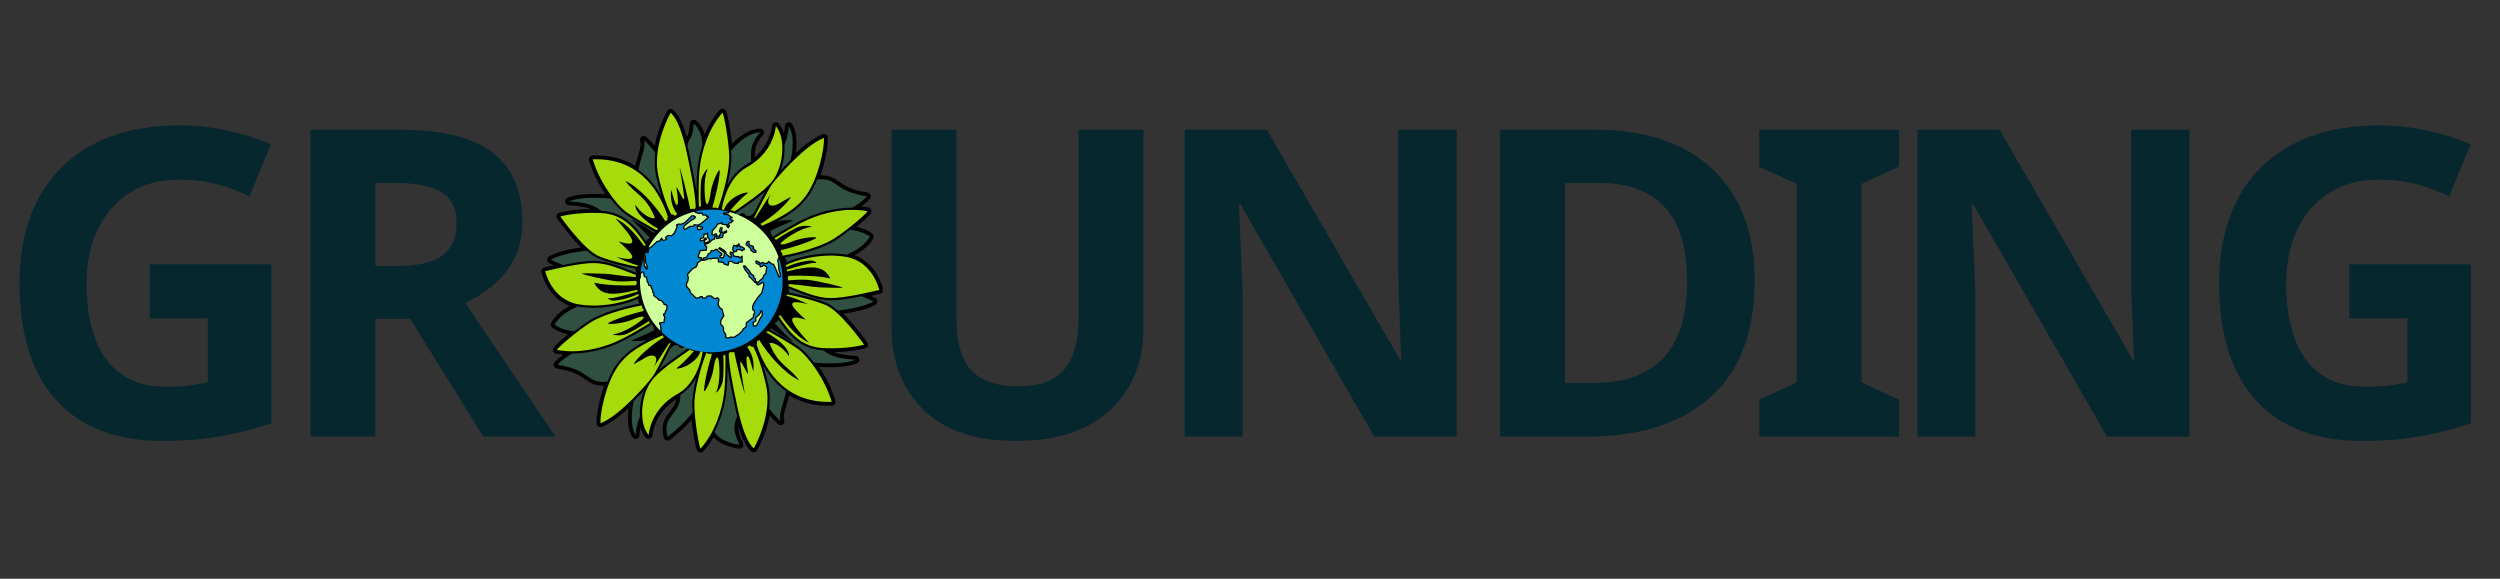 <svg version="1.0" preserveAspectRatio="xMidYMid meet" height="250" viewBox="0 0 810 187.5" zoomAndPan="magnify" width="1080" xmlns:xlink="http://www.w3.org/1999/xlink" xmlns="http://www.w3.org/2000/svg"><rect x="0" y="0" width="810" height="187.5" fill="#333333" stroke="none"/><defs><g></g><clipPath id="358d135585"><path clip-rule="nonzero" d="M 175.277 35.207 L 285.98 35.207 L 285.98 146.66 L 175.277 146.66 Z M 175.277 35.207"></path></clipPath></defs><g fill-opacity="1" fill="#07272e"><g transform="translate(-1.75, 141.467)"><g><path d="M 50.281 -55.844 L 89.688 -55.844 L 89.688 -4.312 C 84.488 -2.551 79.055 -1.16 73.391 -0.141 C 67.723 0.879 61.363 1.391 54.312 1.391 C 39.457 1.391 28.035 -2.973 20.047 -11.703 C 12.066 -20.43 8.078 -33.148 8.078 -49.859 C 8.078 -60.254 10.07 -69.258 14.062 -76.875 C 18.051 -84.488 23.922 -90.383 31.672 -94.562 C 39.43 -98.738 48.883 -100.828 60.031 -100.828 C 65.32 -100.828 70.52 -100.27 75.625 -99.156 C 80.727 -98.039 85.367 -96.555 89.547 -94.703 L 82.578 -77.844 C 79.516 -79.426 76.035 -80.727 72.141 -81.75 C 68.242 -82.77 64.16 -83.281 59.891 -83.281 C 53.754 -83.281 48.438 -81.883 43.938 -79.094 C 39.438 -76.312 35.953 -72.367 33.484 -67.266 C 31.023 -62.16 29.797 -56.219 29.797 -49.438 C 29.797 -42.938 30.676 -37.18 32.438 -32.172 C 34.207 -27.16 36.992 -23.238 40.797 -20.406 C 44.609 -17.57 49.578 -16.156 55.703 -16.156 C 58.672 -16.156 61.176 -16.289 63.219 -16.562 C 65.27 -16.844 67.223 -17.172 69.078 -17.547 L 69.078 -38.297 L 50.281 -38.297 Z M 50.281 -55.844"></path></g></g></g><g fill-opacity="1" fill="#07272e"><g transform="translate(88.062, 141.467)"><g><path d="M 41.5 -99.438 C 55.051 -99.438 65.051 -96.973 71.5 -92.047 C 77.957 -87.129 81.188 -79.656 81.188 -69.625 C 81.188 -65.082 80.328 -61.113 78.609 -57.719 C 76.891 -54.332 74.613 -51.457 71.781 -49.094 C 68.957 -46.727 65.922 -44.801 62.672 -43.312 L 91.922 0 L 68.516 0 L 44.844 -38.156 L 33.562 -38.156 L 33.562 0 L 12.531 0 L 12.531 -99.438 Z M 39.969 -82.172 L 33.562 -82.172 L 33.562 -55.281 L 40.391 -55.281 C 47.348 -55.281 52.336 -56.441 55.359 -58.766 C 58.379 -61.086 59.891 -64.523 59.891 -69.078 C 59.891 -73.805 58.266 -77.172 55.016 -79.172 C 51.766 -81.172 46.75 -82.172 39.969 -82.172 Z M 39.969 -82.172"></path></g></g></g><g fill-opacity="1" fill="#07272e"><g transform="translate(168.973, 141.467)"><g></g></g></g><g fill-opacity="1" fill="#07272e"><g transform="translate(186.981, 141.467)"><g></g></g></g><g fill-opacity="1" fill="#07272e"><g transform="translate(204.989, 141.467)"><g></g></g></g><g fill-opacity="1" fill="#07272e"><g transform="translate(222.996, 141.467)"><g></g></g></g><g fill-opacity="1" fill="#07272e"><g transform="translate(241.004, 141.467)"><g></g></g></g><g fill-opacity="1" fill="#07272e"><g transform="translate(259.011, 141.467)"><g></g></g></g><g fill-opacity="1" fill="#07272e"><g transform="translate(277.036, 141.467)"><g><path d="M 93.453 -99.438 L 93.453 -35.094 C 93.453 -28.227 91.941 -22.031 88.922 -16.5 C 85.898 -10.977 81.328 -6.613 75.203 -3.406 C 69.078 -0.207 61.414 1.391 52.219 1.391 C 39.039 1.391 29.016 -1.973 22.141 -8.703 C 15.273 -15.43 11.844 -24.32 11.844 -35.375 L 11.844 -99.438 L 32.859 -99.438 L 32.859 -38.578 C 32.859 -30.316 34.531 -24.535 37.875 -21.234 C 41.219 -17.941 46.188 -16.297 52.781 -16.297 C 59.656 -16.297 64.645 -18.102 67.75 -21.719 C 70.863 -25.344 72.422 -31.008 72.422 -38.719 L 72.422 -99.438 Z M 93.453 -99.438"></path></g></g></g><g fill-opacity="1" fill="#07272e"><g transform="translate(371.304, 141.467)"><g><path d="M 100.688 0 L 73.953 0 L 30.641 -75.203 L 30.078 -75.203 C 30.266 -70.461 30.473 -65.723 30.703 -60.984 C 30.941 -56.254 31.148 -51.523 31.328 -46.797 L 31.328 0 L 12.531 0 L 12.531 -99.438 L 39.141 -99.438 L 82.312 -24.922 L 82.719 -24.922 C 82.531 -29.473 82.344 -34.023 82.156 -38.578 C 81.977 -43.129 81.844 -47.723 81.75 -52.359 L 81.75 -99.438 L 100.688 -99.438 Z M 100.688 0"></path></g></g></g><g fill-opacity="1" fill="#07272e"><g transform="translate(473.508, 141.467)"><g><path d="M 94.984 -50.688 C 94.984 -33.883 90.203 -21.234 80.641 -12.734 C 71.078 -4.242 57.754 0 40.672 0 L 12.531 0 L 12.531 -99.438 L 43.734 -99.438 C 54.129 -99.438 63.156 -97.578 70.812 -93.859 C 78.477 -90.148 84.422 -84.672 88.641 -77.422 C 92.867 -70.18 94.984 -61.27 94.984 -50.688 Z M 73.109 -50.141 C 73.109 -61.086 70.691 -69.16 65.859 -74.359 C 61.035 -79.566 54.031 -82.172 44.844 -82.172 L 33.562 -82.172 L 33.562 -17.406 L 42.609 -17.406 C 62.941 -17.406 73.109 -28.316 73.109 -50.141 Z M 73.109 -50.141"></path></g></g></g><g fill-opacity="1" fill="#07272e"><g transform="translate(565.548, 141.467)"><g><path d="M 49.719 0 L 4.453 0 L 4.453 -11.984 L 16.578 -17.547 L 16.578 -81.891 L 4.453 -87.453 L 4.453 -99.438 L 49.719 -99.438 L 49.719 -87.453 L 37.609 -81.891 L 37.609 -17.547 L 49.719 -11.984 Z M 49.719 0"></path></g></g></g><g fill-opacity="1" fill="#07272e"><g transform="translate(608.713, 141.467)"><g><path d="M 100.688 0 L 73.953 0 L 30.641 -75.203 L 30.078 -75.203 C 30.266 -70.461 30.473 -65.723 30.703 -60.984 C 30.941 -56.254 31.148 -51.523 31.328 -46.797 L 31.328 0 L 12.531 0 L 12.531 -99.438 L 39.141 -99.438 L 82.312 -24.922 L 82.719 -24.922 C 82.531 -29.473 82.344 -34.023 82.156 -38.578 C 81.977 -43.129 81.844 -47.723 81.75 -52.359 L 81.75 -99.438 L 100.688 -99.438 Z M 100.688 0"></path></g></g></g><g fill-opacity="1" fill="#07272e"><g transform="translate(710.918, 141.467)"><g><path d="M 50.281 -55.844 L 89.688 -55.844 L 89.688 -4.312 C 84.488 -2.551 79.055 -1.16 73.391 -0.141 C 67.723 0.879 61.363 1.391 54.312 1.391 C 39.457 1.391 28.035 -2.973 20.047 -11.703 C 12.066 -20.43 8.078 -33.148 8.078 -49.859 C 8.078 -60.254 10.07 -69.258 14.062 -76.875 C 18.051 -84.488 23.922 -90.383 31.672 -94.562 C 39.43 -98.738 48.883 -100.828 60.031 -100.828 C 65.32 -100.828 70.52 -100.27 75.625 -99.156 C 80.727 -98.039 85.367 -96.555 89.547 -94.703 L 82.578 -77.844 C 79.516 -79.426 76.035 -80.727 72.141 -81.75 C 68.242 -82.77 64.16 -83.281 59.891 -83.281 C 53.754 -83.281 48.438 -81.883 43.938 -79.094 C 39.438 -76.312 35.953 -72.367 33.484 -67.266 C 31.023 -62.16 29.797 -56.219 29.797 -49.438 C 29.797 -42.938 30.676 -37.18 32.438 -32.172 C 34.207 -27.16 36.992 -23.238 40.797 -20.406 C 44.609 -17.57 49.578 -16.156 55.703 -16.156 C 58.672 -16.156 61.176 -16.289 63.219 -16.562 C 65.27 -16.844 67.223 -17.172 69.078 -17.547 L 69.078 -38.297 L 50.281 -38.297 Z M 50.281 -55.844"></path></g></g></g><g clip-path="url(#358d135585)"><path fill-rule="nonzero" fill-opacity="1" d="M 286.105 93.66 C 286.023 93.289 284.148 85.391 276.895 82.68 C 279.766 81.141 281.785 79.316 282.914 77.246 C 283.207 76.707 283.066 76.039 282.582 75.668 C 281.285 74.668 279.566 73.945 277.465 73.5 C 279.805 71.59 281.742 69.805 282.176 69.062 C 282.379 68.715 282.402 68.289 282.234 67.922 C 282.066 67.555 281.73 67.289 281.332 67.215 C 280.586 67.074 279.82 66.969 279.039 66.891 C 280.184 66.07 281.117 65.254 281.824 64.453 C 282.125 64.113 282.219 63.637 282.062 63.211 C 281.91 62.785 281.535 62.473 281.086 62.406 C 275.719 61.562 273.59 60.078 271.879 58.887 C 270.355 57.828 268.922 56.832 266.086 56.832 C 265.988 56.832 265.891 56.832 265.789 56.836 C 267.461 52.16 268.348 47.176 268.219 44.602 C 268.199 44.203 267.988 43.84 267.656 43.625 C 267.324 43.406 266.91 43.359 266.539 43.5 C 263.902 44.5 260.762 46.906 257.848 49.582 C 258.387 45.586 257.988 42.438 256.648 40.207 C 256.367 39.738 255.812 39.508 255.281 39.641 C 254.75 39.773 254.371 40.238 254.344 40.785 C 254.305 41.578 254.191 42.398 254.016 43.227 C 253.621 42 253.062 40.914 252.328 40.062 C 252.008 39.691 251.5 39.543 251.031 39.684 C 250.562 39.824 250.219 40.227 250.156 40.715 C 249.836 43.176 248.664 47.375 244.57 50.887 C 244.48 48.055 244.914 46.273 247.238 43.73 C 247.574 43.363 247.66 42.832 247.453 42.379 C 247.246 41.926 246.785 41.641 246.289 41.652 C 243.359 41.727 240.184 43.465 237.207 46.59 C 236.715 42.074 235.785 36.984 235.16 35.875 C 234.961 35.523 234.605 35.293 234.203 35.25 C 233.805 35.211 233.406 35.367 233.141 35.676 C 230.992 38.152 229.434 40.895 228.305 43.535 C 227.379 40.32 225.539 39.082 225.441 39.016 C 225.07 38.773 224.605 38.746 224.211 38.941 C 223.816 39.137 223.555 39.523 223.523 39.961 C 223.312 42.777 222.918 43.664 222.512 44.348 C 221.207 39.852 219.762 37.016 218.09 35.594 C 217.805 35.355 217.43 35.254 217.062 35.32 C 216.695 35.387 216.379 35.617 216.199 35.941 C 215.527 37.16 213.199 41.664 212.137 47.211 C 211.379 46.352 210.488 45.418 209.465 44.418 C 209.043 44.004 208.387 43.945 207.895 44.281 C 207.406 44.613 207.223 45.246 207.453 45.793 C 207.875 46.777 207.211 48.953 206.625 50.875 C 206.34 51.809 206.051 52.766 205.832 53.707 C 201.879 51.305 197.246 50.18 192.004 50.375 C 191.621 50.391 191.266 50.578 191.043 50.887 C 190.816 51.199 190.75 51.594 190.855 51.961 C 192.012 55.934 194.027 59.789 196.172 62.941 C 195.082 62.867 193.957 62.832 192.844 62.832 C 190.582 62.832 186.41 62.996 183.859 64.094 C 183.332 64.32 183.027 64.879 183.125 65.445 C 183.223 66.008 183.691 66.434 184.262 66.473 C 186.789 66.648 189.234 66.898 191.336 67.727 C 185.121 67.812 181.355 68.895 181.191 68.941 C 180.805 69.055 180.5 69.348 180.367 69.727 C 180.234 70.102 180.293 70.523 180.523 70.852 C 180.742 71.16 184.375 76.293 188.277 80.172 C 184.488 80.684 180.164 81.664 177.844 83.113 C 177.465 83.352 177.242 83.773 177.262 84.219 C 177.281 84.664 177.539 85.066 177.934 85.273 C 178.207 85.414 178.711 85.648 179.402 85.949 C 177.66 86.34 176.457 86.641 176.328 86.676 C 175.672 86.84 175.27 87.496 175.418 88.152 C 175.504 88.52 177.375 96.422 184.629 99.129 C 181.758 100.672 179.738 102.496 178.609 104.566 C 178.316 105.102 178.457 105.773 178.941 106.145 C 180.242 107.145 181.957 107.867 184.059 108.309 C 181.719 110.223 179.781 112.008 179.348 112.75 C 179.145 113.098 179.121 113.523 179.289 113.891 C 179.457 114.258 179.793 114.52 180.191 114.598 C 180.938 114.734 181.703 114.844 182.484 114.922 C 181.34 115.742 180.41 116.555 179.699 117.355 C 179.398 117.695 179.309 118.172 179.461 118.602 C 179.613 119.027 179.988 119.336 180.438 119.406 C 185.805 120.25 187.934 121.734 189.648 122.926 C 191.168 123.984 192.602 124.98 195.438 124.98 C 195.535 124.98 195.633 124.98 195.734 124.977 C 194.062 129.652 193.18 134.637 193.305 137.211 C 193.328 137.605 193.535 137.973 193.867 138.188 C 194.07 138.324 194.309 138.391 194.547 138.391 C 194.695 138.391 194.844 138.363 194.988 138.312 C 197.621 137.312 200.762 134.906 203.676 132.23 C 203.137 136.227 203.535 139.375 204.875 141.605 C 205.102 141.984 205.512 142.207 205.941 142.207 C 206.039 142.207 206.141 142.195 206.242 142.172 C 206.773 142.039 207.152 141.574 207.18 141.027 C 207.219 140.234 207.332 139.414 207.508 138.586 C 207.902 139.812 208.465 140.898 209.195 141.75 C 209.438 142.027 209.781 142.18 210.137 142.18 C 210.258 142.18 210.375 142.164 210.492 142.129 C 210.965 141.988 211.309 141.586 211.371 141.098 C 211.738 138.25 213.246 133.086 219.094 129.344 C 218.797 131.07 217.938 132.188 217.035 133.352 C 215.562 135.262 213.891 137.426 215.125 141.863 C 215.234 142.266 215.539 142.582 215.93 142.711 C 216.059 142.754 216.191 142.773 216.32 142.773 C 216.594 142.773 216.863 142.684 217.082 142.516 C 219.699 140.48 222.035 138.297 224.059 136.012 C 224.512 140.328 225.309 144.93 225.883 145.98 C 226.078 146.336 226.434 146.57 226.832 146.617 C 226.879 146.625 226.926 146.625 226.973 146.625 C 227.324 146.625 227.664 146.477 227.902 146.211 C 229.195 144.754 230.285 143.207 231.199 141.637 C 234.094 144.82 239.273 145.32 239.512 145.344 C 239.551 145.348 239.586 145.348 239.625 145.348 C 240.031 145.348 240.414 145.148 240.648 144.809 C 240.902 144.441 240.938 143.961 240.738 143.559 C 239.488 140.996 239.125 139.434 239.211 138.133 C 240.465 142.242 241.848 144.867 243.434 146.219 C 243.66 146.41 243.945 146.512 244.238 146.512 C 244.312 146.512 244.387 146.504 244.465 146.492 C 244.832 146.426 245.148 146.195 245.328 145.871 C 245.996 144.652 248.328 140.148 249.387 134.602 C 250.145 135.461 251.039 136.395 252.059 137.395 C 252.297 137.629 252.613 137.75 252.93 137.75 C 253.172 137.75 253.414 137.676 253.629 137.531 C 254.117 137.199 254.305 136.566 254.07 136.02 C 253.652 135.035 254.312 132.855 254.898 130.938 C 255.184 130 255.477 129.043 255.695 128.102 C 259.355 130.332 263.602 131.457 268.387 131.457 C 268.758 131.457 269.141 131.453 269.523 131.438 C 269.902 131.422 270.258 131.234 270.484 130.922 C 270.707 130.613 270.777 130.219 270.668 129.852 C 269.516 125.879 267.496 122.023 265.352 118.871 C 266.445 118.941 267.57 118.98 268.68 118.98 L 268.684 118.98 C 270.941 118.98 275.113 118.816 277.668 117.719 C 278.195 117.492 278.496 116.934 278.398 116.367 C 278.305 115.805 277.832 115.379 277.262 115.336 C 274.734 115.164 272.289 114.914 270.191 114.086 C 276.402 114 280.172 112.918 280.336 112.867 C 280.719 112.758 281.027 112.465 281.156 112.086 C 281.289 111.707 281.23 111.289 281 110.961 C 280.781 110.652 277.148 105.52 273.25 101.641 C 277.039 101.129 281.363 100.145 283.68 98.695 C 284.059 98.461 284.281 98.039 284.262 97.594 C 284.242 97.145 283.988 96.746 283.59 96.539 C 283.316 96.398 282.812 96.164 282.125 95.863 C 283.867 95.473 285.07 95.168 285.199 95.137 C 285.852 94.973 286.254 94.316 286.105 93.66 Z M 286.105 93.66" fill="#000000"></path></g><path fill-rule="nonzero" fill-opacity="1" d="M 235.633 60.039 C 236.5 56.48 237.07 52.902 236.953 50.301 C 236.934 49.84 236.902 49.352 236.863 48.852 C 239.75 45.344 243.184 42.973 246.324 42.895 C 243.262 46.242 243.148 48.656 243.406 52.367 C 239.496 54.277 237.16 57.102 235.633 60.039 Z M 193.656 83.637 C 192.566 83.168 191.352 82.289 190.117 81.203 C 185.719 81.656 180.785 82.742 178.504 84.168 C 178.996 84.422 180.402 85.051 182.359 85.848 C 185.016 85.309 188.102 84.77 190.613 84.574 C 191.152 84.531 191.684 84.508 192.203 84.508 C 196.215 84.508 199.371 85.738 204.148 87.598 C 204.852 87.871 205.57 88.148 206.332 88.441 C 206.055 88.184 205.879 87.82 205.879 87.41 C 205.879 87.297 205.895 87.184 205.922 87.074 C 203.426 86.57 197.484 85.273 193.656 83.637 Z M 224.762 40.055 C 224.363 45.41 223.223 44.613 222.68 46.98 C 223.023 48.355 223.355 49.852 223.68 51.473 C 223.82 52.176 223.969 52.887 224.117 53.613 C 224.668 56.289 225.258 59.176 225.668 62.137 C 225.672 59.535 225.75 56.66 226.016 54.344 C 226.191 52.793 226.609 50.133 227.582 47.074 C 227.434 41.797 224.762 40.055 224.762 40.055 Z M 249.738 75.469 C 249.738 75.578 249.723 75.684 249.699 75.785 C 250.008 76.012 250.219 76.363 250.258 76.766 C 252.598 75.293 257.723 72.152 261.602 70.445 C 264.293 69.258 269.766 67.27 276.164 67.27 C 276.172 67.27 276.18 67.27 276.188 67.27 C 278.07 66.148 279.758 64.918 280.895 63.633 C 269.812 61.891 271.703 57.465 264.746 58.141 C 263.98 60.047 263.078 61.844 262.062 63.332 C 259.535 67.031 256.121 69.43 251.949 71.578 C 254.25 71.266 256.227 71.258 257.07 71.48 C 254.531 72.484 251.91 73.637 249.574 74.809 C 249.68 75.008 249.738 75.23 249.738 75.469 Z M 267.867 98.176 C 268.961 98.645 270.172 99.523 271.406 100.609 C 275.805 100.156 280.738 99.07 283.02 97.645 C 282.527 97.391 281.121 96.762 279.164 95.965 C 276.512 96.504 273.422 97.043 270.91 97.238 C 270.371 97.281 269.84 97.301 269.32 97.301 C 265.309 97.301 262.152 96.074 257.375 94.215 C 256.672 93.941 255.953 93.664 255.191 93.371 C 255.469 93.629 255.645 93.992 255.645 94.402 C 255.645 94.516 255.629 94.629 255.602 94.738 C 258.098 95.242 264.039 96.535 267.867 98.176 Z M 252.891 55.312 C 253.875 54.223 254.996 53.043 256.191 51.859 C 256.988 48.098 257.312 43.727 255.586 40.844 C 255.484 42.863 254.98 44.961 254.164 46.957 C 254.207 47.676 254.211 48.422 254.168 49.195 C 254.047 51.348 253.602 53.449 252.891 55.312 Z M 270.645 77.918 C 267.125 80.195 260.004 82.402 254.207 83.48 C 254.57 83.734 254.812 84.152 254.812 84.633 C 254.812 84.781 254.785 84.926 254.742 85.062 C 257.445 83.68 263.203 82.09 269.176 82.09 C 270.992 82.09 272.738 82.238 274.363 82.527 C 277.695 81.078 280.453 79.168 281.824 76.652 C 280.277 75.461 278.066 74.75 275.477 74.43 C 273.852 75.699 272.141 76.949 270.645 77.918 Z M 211.785 106.344 C 211.785 106.234 211.801 106.129 211.824 106.027 C 211.516 105.801 211.305 105.449 211.266 105.047 C 208.926 106.52 203.801 109.656 199.922 111.367 C 197.23 112.555 191.758 114.543 185.359 114.543 C 185.352 114.543 185.344 114.543 185.336 114.543 C 183.453 115.664 181.766 116.895 180.629 118.18 C 191.711 119.922 189.82 124.348 196.777 123.672 C 197.543 121.766 198.445 119.969 199.461 118.48 C 201.988 114.777 205.402 112.383 209.574 110.234 C 207.273 110.547 205.297 110.555 204.453 110.332 C 206.992 109.328 209.613 108.176 211.949 107.004 C 211.848 106.805 211.785 106.582 211.785 106.344 Z M 220.445 127.938 C 220.492 134.547 214.367 134.484 216.32 141.535 C 219.293 139.223 222.066 136.586 224.406 133.688 C 224.348 132.938 224.309 132.211 224.285 131.531 C 224.207 129.039 224.773 125.664 225.625 122.266 C 224.242 124.742 222.48 126.676 220.445 127.938 Z M 240.496 67.633 C 239.746 68.156 238.988 68.684 238.32 69.164 C 238.359 69.289 238.379 69.422 238.379 69.562 C 238.379 69.68 238.363 69.797 238.336 69.906 C 238.48 69.855 238.633 69.828 238.797 69.828 C 238.957 69.828 239.109 69.855 239.254 69.906 C 239.473 69.414 239.965 69.07 240.535 69.07 C 241.152 69.07 241.676 69.469 241.863 70.023 C 242.035 69.945 242.227 69.902 242.43 69.902 C 242.633 69.902 242.824 69.945 243 70.023 C 243.426 69.676 243.883 69.289 244.355 68.871 C 245.406 66.812 246.82 64.062 247.887 62.082 C 245.582 64.09 242.77 66.051 240.496 67.633 Z M 238.844 134.832 C 238.5 133.457 238.168 131.961 237.844 130.34 C 237.703 129.637 237.555 128.926 237.406 128.199 C 236.805 125.262 236.152 122.07 235.742 118.801 C 235.723 121.652 235.613 125.008 235.277 127.637 C 234.973 130.008 234.066 134.973 231.48 139.973 C 233.797 143.582 239.621 144.105 239.621 144.105 C 237.309 139.371 237.77 137.574 238.844 134.832 Z M 249.539 121.816 C 248.633 120.637 247.855 119.422 247.195 118.23 C 247.809 120.16 248.395 122.328 248.906 124.609 C 249.496 127.242 249.512 129.918 249.203 132.449 C 250.117 133.617 251.367 134.977 252.926 136.508 C 252.004 134.336 254.133 130.203 254.688 126.816 C 252.781 125.465 251.055 123.793 249.539 121.816 Z M 252.176 103.59 C 252.004 104.16 251.48 104.574 250.859 104.586 C 252.789 106.727 255.109 108.934 257.113 110.875 C 254.941 109.734 252.547 108.441 249.766 106.344 C 249.723 106.508 249.652 106.66 249.559 106.793 C 252.133 108.238 256.488 110.711 258.957 112.465 C 260.273 113.398 261.996 115.176 263.73 117.48 C 268.32 117.977 274.336 117.801 277.176 116.578 C 273.258 116.305 269.566 115.855 266.789 113.512 C 259.523 113.141 255.789 108.914 252.176 103.59 Z M 208.633 126.5 C 207.648 127.586 206.527 128.77 205.332 129.953 C 204.535 133.711 204.211 138.086 205.941 140.969 C 206.039 138.945 206.543 136.848 207.359 134.855 C 207.316 134.137 207.312 133.387 207.355 132.617 C 207.477 130.465 207.922 128.363 208.633 126.5 Z M 223.203 112.648 C 223.164 112.52 223.145 112.387 223.145 112.25 C 223.145 112.133 223.16 112.016 223.191 111.906 C 223.047 111.957 222.891 111.984 222.73 111.984 C 222.566 111.984 222.414 111.957 222.27 111.906 C 222.051 112.398 221.559 112.742 220.988 112.742 C 220.371 112.742 219.848 112.344 219.66 111.789 C 219.488 111.867 219.297 111.91 219.094 111.91 C 218.891 111.91 218.699 111.867 218.527 111.789 C 218.098 112.137 217.645 112.523 217.172 112.941 C 216.117 115 214.703 117.75 213.637 119.73 C 215.941 117.723 218.754 115.762 221.027 114.18 C 221.777 113.656 222.535 113.129 223.203 112.648 Z M 190.879 103.895 C 194.398 101.617 201.52 99.41 207.316 98.332 C 206.953 98.078 206.711 97.656 206.711 97.18 C 206.711 97.031 206.738 96.887 206.781 96.75 C 204.078 98.133 198.32 99.723 192.348 99.723 C 190.531 99.723 188.785 99.574 187.16 99.285 C 183.832 100.734 181.07 102.641 179.699 105.16 C 181.246 106.352 183.457 107.062 186.047 107.383 C 187.672 106.113 189.383 104.863 190.879 103.895 Z M 197.793 64.332 C 193.203 63.836 187.188 64.012 184.348 65.234 C 188.266 65.508 191.957 65.957 194.734 68.301 C 202 68.672 205.734 72.898 209.348 78.223 C 209.52 77.652 210.043 77.238 210.664 77.227 C 208.734 75.086 206.414 72.879 204.41 70.934 C 206.277 72.082 209.027 73.258 211.758 75.469 C 211.801 75.305 211.871 75.152 211.965 75.02 C 209.391 73.574 205.035 71.102 202.566 69.348 C 201.254 68.414 199.527 66.637 197.793 64.332 Z M 212.617 57.203 C 212.027 54.57 212.012 51.895 212.32 49.363 C 211.406 48.195 210.156 46.836 208.598 45.305 C 209.52 47.477 207.391 51.609 206.836 54.996 C 208.742 56.348 210.469 58.02 211.984 59.996 C 212.891 61.172 213.668 62.387 214.328 63.582 C 213.715 61.652 213.129 59.484 212.617 57.203 Z M 212.617 57.203" fill="#305041"></path><path fill-rule="nonzero" fill-opacity="1" d="M 213.324 57.043 C 211.602 49.375 214.961 40.762 217.285 36.543 C 220.129 38.953 221.938 46.449 222.973 51.617 C 223.926 56.383 225.172 61.738 225.426 67.137 C 225.238 67.32 225.098 67.559 225.039 67.824 C 224.836 67.711 224.605 67.648 224.355 67.648 C 224.109 67.648 223.875 67.715 223.672 67.828 C 223.66 67.82 223.648 67.809 223.637 67.801 C 222.738 63.41 221.156 57.051 220.176 54.066 C 220.719 57.273 221.75 63.199 221.641 64.449 C 221.535 65.703 218.867 59.066 219.195 61.078 C 219.52 63.09 219.957 66.301 219.359 66.41 C 218.762 66.516 218.215 64.016 217.457 61.461 C 217.035 64.883 217.965 67.406 219.43 69.395 C 219.125 69.5 218.867 69.707 218.699 69.977 C 218.441 69.664 218.055 69.465 217.617 69.465 C 217.57 69.465 217.527 69.469 217.484 69.473 C 216.223 67.199 214.625 62.836 213.324 57.043 Z M 202.988 68.758 C 205.504 70.547 210.113 73.152 212.574 74.531 C 212.742 74.465 212.922 74.426 213.109 74.426 C 213.129 74.426 213.145 74.426 213.164 74.43 C 213.156 74.363 213.148 74.301 213.148 74.234 C 213.148 74.184 213.152 74.129 213.16 74.078 C 208.473 71.395 205.695 68.492 205.875 66.355 C 208.594 70.434 212.02 71.141 212.18 70.539 C 209.406 63.363 205.492 62.766 202.609 58.578 C 207.371 60.914 212.598 66.859 215.562 71.691 C 215.73 71.465 215.988 71.312 216.281 71.285 C 216.242 71.152 216.215 71.012 216.215 70.867 C 216.215 70.633 216.273 70.414 216.375 70.219 C 214.383 63.832 208.332 51.02 192.047 51.617 C 194.203 59.023 199.715 66.43 202.988 68.758 Z M 193.941 82.969 C 197.809 84.625 203.992 85.949 206.301 86.41 C 206.453 86.262 206.641 86.148 206.848 86.078 C 206.844 86.062 206.84 86.043 206.836 86.023 C 204.988 85.559 202.699 84.699 199.73 83.266 C 207.34 85.113 205.547 82.773 200.438 78.207 C 207.613 80.547 205.168 77.066 199.402 70.758 C 202.82 72.25 206.207 76.125 208.645 79.676 C 208.844 79.562 209.078 79.5 209.324 79.5 L 209.328 79.5 C 205.426 73.648 201.848 69.328 194.547 69.016 C 186.535 68.672 181.539 70.137 181.539 70.137 C 181.539 70.137 189.121 80.902 193.941 82.969 Z M 234.094 68.012 C 234.238 67.961 234.395 67.934 234.555 67.934 C 234.559 67.934 234.562 67.934 234.57 67.934 C 236.367 62.977 243.652 61.637 242.055 62.734 C 240.902 63.523 238.418 65.988 236.594 68.215 C 236.715 68.18 236.844 68.16 236.977 68.16 C 237.352 68.16 237.688 68.309 237.938 68.543 C 241.48 65.992 247.941 61.891 250.527 58.273 C 253.973 53.449 254.574 44.578 251.387 40.875 C 250.785 45.523 248.113 50.777 241.91 54.223 C 236.496 57.23 234.434 64.18 233.879 67.672 C 233.965 67.773 234.039 67.887 234.094 68.012 Z M 270.852 96.516 C 276.367 96.086 284.895 93.934 284.895 93.934 C 284.895 93.934 282.828 84.801 274.301 83.254 C 266.184 81.777 257.207 84.359 254.504 86.023 C 254.645 86.16 254.738 86.348 254.754 86.559 C 258.355 84.84 261.695 84.453 262.688 84.391 C 263.777 84.32 265.262 85.461 264.02 85.199 C 262.98 84.98 257.895 86.477 254.902 87.371 C 254.977 87.496 255.016 87.641 255.016 87.797 C 255.016 87.852 255.012 87.902 255 87.953 C 263.656 85.719 266.984 86.254 269.023 90.23 C 265.84 89.41 259.453 89.172 255.473 89.379 C 255.465 89.637 255.348 89.863 255.164 90.016 C 255.277 90.156 255.344 90.336 255.344 90.535 C 255.344 90.645 255.32 90.746 255.285 90.844 C 256.957 90.699 259.648 90.523 261.578 90.664 C 264.566 90.883 273.32 93.004 272.996 93.164 C 272.668 93.328 268.371 93.219 265.602 93.109 C 263.273 93.02 259.793 92.277 255.52 92.043 C 255.531 92.102 255.539 92.164 255.539 92.227 C 255.539 92.395 255.492 92.547 255.406 92.68 C 262.066 95.227 265.602 96.926 270.852 96.516 Z M 250.855 77.246 C 251.082 77.359 251.27 77.527 251.406 77.738 C 253.992 75.895 256.887 74.41 258.188 73.746 C 260.078 72.781 263.461 73.266 262.738 73.547 C 259.195 73.91 253.844 77.691 253.117 78.617 C 252.395 79.543 254.004 79.383 256.859 78.176 C 259.719 76.969 265.312 76.445 264.387 77.211 C 261.281 78.789 256.926 80.086 253.137 81.035 C 253.066 81.172 252.977 81.293 252.867 81.398 C 253.262 81.648 253.523 82.086 253.523 82.586 C 253.523 82.684 253.512 82.777 253.492 82.867 C 259.188 81.863 266.641 79.645 270.25 77.309 C 274.645 74.465 280.5 69.469 281.105 68.438 C 274.215 67.145 266.977 68.867 261.895 71.105 C 258.195 72.738 253.266 75.734 250.855 77.246 Z M 187.227 98.559 C 195.34 100.035 204.316 97.453 207.02 95.789 C 206.879 95.652 206.785 95.465 206.77 95.254 C 203.168 96.973 199.828 97.359 198.836 97.422 C 197.746 97.492 196.262 96.352 197.504 96.613 C 198.543 96.832 203.629 95.336 206.621 94.441 C 206.547 94.316 206.508 94.172 206.508 94.016 C 206.508 93.961 206.512 93.91 206.523 93.859 C 197.867 96.094 194.539 95.559 192.5 91.582 C 195.684 92.402 202.07 92.637 206.051 92.434 C 206.059 92.176 206.176 91.949 206.359 91.797 C 206.246 91.652 206.18 91.473 206.18 91.277 C 206.18 91.168 206.203 91.066 206.238 90.969 C 204.566 91.113 201.875 91.289 199.945 91.148 C 196.957 90.93 188.203 88.809 188.527 88.645 C 188.855 88.484 193.152 88.594 195.922 88.699 C 198.254 88.793 201.73 89.535 206.004 89.77 C 205.992 89.711 205.984 89.648 205.984 89.586 C 205.984 89.418 206.035 89.266 206.117 89.133 C 199.461 86.586 195.926 84.883 190.672 85.293 C 185.156 85.727 176.629 87.879 176.629 87.879 C 176.629 87.879 178.695 97.008 187.227 98.559 Z M 244.238 70.691 C 244.395 70.629 244.562 70.59 244.742 70.586 C 246.84 67.262 249.898 62.508 249.723 62.891 C 247.547 66.645 250.039 67.277 252.211 66.055 C 254.387 64.828 256.602 63.406 256.164 64 C 254.824 66.164 250.492 70.141 246.367 72.551 C 246.602 72.703 246.789 72.918 246.898 73.176 C 253.312 70.293 258.148 67.781 261.465 62.922 C 265.168 57.496 267.148 48.109 266.977 44.664 C 260.602 47.074 250.957 58.359 249.75 60.254 C 248.824 61.711 245.652 67.91 244.238 70.691 Z M 210.668 104.566 C 210.445 104.453 210.254 104.285 210.117 104.074 C 207.531 105.918 204.637 107.398 203.336 108.062 C 201.445 109.031 198.062 108.547 198.785 108.266 C 202.328 107.902 207.684 104.121 208.406 103.195 C 209.133 102.27 207.52 102.43 204.664 103.637 C 201.805 104.844 196.211 105.367 197.137 104.602 C 200.246 103.023 204.598 101.727 208.387 100.777 C 208.457 100.641 208.547 100.516 208.66 100.41 C 208.262 100.164 208 99.727 208 99.227 C 208 99.129 208.012 99.035 208.031 98.945 C 202.336 99.949 194.883 102.168 191.273 104.504 C 186.879 107.348 181.023 112.344 180.418 113.375 C 187.312 114.668 194.547 112.945 199.629 110.707 C 203.328 109.074 208.258 106.078 210.668 104.566 Z M 258.535 113.055 C 256.02 111.266 251.41 108.66 248.949 107.281 C 248.781 107.348 248.602 107.387 248.414 107.387 C 248.395 107.387 248.379 107.387 248.359 107.383 C 248.367 107.449 248.375 107.512 248.375 107.578 C 248.375 107.629 248.371 107.684 248.363 107.734 C 253.051 110.418 255.828 113.32 255.648 115.457 C 252.93 111.379 249.508 110.672 249.344 111.273 C 252.117 118.449 256.031 119.047 258.914 123.234 C 254.152 120.898 248.93 114.953 245.961 110.121 C 245.793 110.348 245.535 110.5 245.242 110.527 C 245.281 110.66 245.309 110.801 245.309 110.945 C 245.309 111.18 245.25 111.398 245.148 111.59 C 247.141 117.98 253.191 130.793 269.477 130.195 C 267.32 122.789 261.809 115.383 258.535 113.055 Z M 267.582 98.844 C 263.715 97.188 257.531 95.863 255.223 95.402 C 255.07 95.551 254.883 95.664 254.676 95.734 C 254.68 95.75 254.684 95.77 254.691 95.789 C 256.535 96.254 258.824 97.113 261.793 98.547 C 254.184 96.699 255.977 99.039 261.086 103.605 C 253.91 101.266 256.355 104.746 262.121 111.055 C 258.703 109.562 255.316 105.688 252.879 102.137 C 252.68 102.25 252.445 102.312 252.199 102.312 L 252.195 102.312 C 256.098 108.164 259.676 112.484 266.977 112.797 C 274.988 113.141 279.984 111.676 279.984 111.676 C 279.984 111.676 272.402 100.91 267.582 98.844 Z M 244.043 112.34 C 243.996 112.344 243.953 112.348 243.906 112.348 C 243.469 112.348 243.082 112.148 242.824 111.836 C 242.656 112.105 242.398 112.312 242.094 112.418 C 243.562 114.406 244.488 116.93 244.07 120.352 C 243.309 117.797 242.766 115.297 242.164 115.402 C 241.566 115.512 242.004 118.719 242.328 120.73 C 242.656 122.746 239.992 116.109 239.883 117.359 C 239.773 118.613 240.805 124.539 241.352 127.746 C 240.371 124.762 238.789 118.402 237.887 114.012 C 237.875 114 237.863 113.992 237.852 113.984 C 237.648 114.098 237.418 114.164 237.168 114.164 C 236.922 114.164 236.688 114.102 236.488 113.988 C 236.426 114.254 236.289 114.492 236.098 114.676 C 236.355 120.074 237.598 125.43 238.555 130.195 C 239.586 135.363 241.395 142.859 244.238 145.27 C 246.562 141.051 249.922 132.434 248.199 124.77 C 246.898 118.977 245.301 114.613 244.043 112.34 Z M 217.285 111.121 C 217.129 111.184 216.961 111.223 216.781 111.227 C 214.684 114.551 211.625 119.301 211.801 118.922 C 213.977 115.164 211.484 114.535 209.312 115.758 C 207.137 116.984 204.926 118.406 205.359 117.812 C 206.699 115.648 211.031 111.672 215.156 109.262 C 214.922 109.109 214.738 108.895 214.625 108.637 C 208.211 111.52 203.375 114.031 200.059 118.887 C 196.355 124.316 194.375 133.703 194.547 137.148 C 200.922 134.738 210.566 123.453 211.773 121.559 C 212.703 120.102 215.871 113.902 217.285 111.121 Z M 227.43 113.801 C 227.285 113.852 227.129 113.879 226.969 113.879 C 226.965 113.879 226.961 113.879 226.957 113.879 C 225.156 118.836 217.871 120.176 219.469 119.078 C 220.621 118.289 223.105 115.824 224.93 113.594 C 224.809 113.629 224.68 113.652 224.547 113.652 C 224.172 113.652 223.836 113.504 223.586 113.266 C 220.043 115.82 213.582 119.922 210.996 123.539 C 207.551 128.363 206.949 137.234 210.137 140.938 C 210.738 136.289 213.41 131.031 219.613 127.586 C 225.027 124.578 227.09 117.633 227.645 114.141 C 227.559 114.039 227.484 113.926 227.43 113.801 Z M 227.133 66.824 C 226.844 63.66 227.027 60.41 227.109 58.953 C 227.23 56.832 229.352 54.156 229.23 54.926 C 227.754 58.164 228.324 64.695 228.758 65.789 C 229.191 66.883 229.863 65.41 230.262 62.332 C 230.66 59.258 233.031 54.16 233.223 55.348 C 233.02 58.828 231.941 63.242 230.855 66.992 C 230.934 67.121 230.996 67.262 231.031 67.41 C 231.445 67.195 231.957 67.188 232.387 67.441 C 232.473 67.488 232.547 67.547 232.617 67.609 C 234.621 62.184 236.465 54.629 236.266 50.332 C 236.027 45.105 234.668 37.531 234.078 36.488 C 229.488 41.785 227.328 48.902 226.699 54.422 C 226.238 58.438 226.344 64.207 226.434 67.051 C 226.641 66.914 226.883 66.836 227.133 66.824 Z M 234.328 115.145 C 234.574 118.312 234.348 121.559 234.246 123.016 C 234.098 125.133 231.938 127.781 232.07 127.012 C 233.59 123.793 233.109 117.254 232.691 116.156 C 232.27 115.059 231.578 116.52 231.137 119.594 C 230.699 122.664 228.262 127.727 228.082 126.539 C 228.332 123.059 229.469 118.664 230.609 114.926 C 230.531 114.797 230.469 114.652 230.438 114.504 C 230.02 114.715 229.508 114.715 229.082 114.457 C 228.996 114.406 228.926 114.348 228.855 114.285 C 226.777 119.684 224.832 127.211 224.973 131.508 C 225.141 136.738 226.398 144.336 226.973 145.383 C 231.637 140.148 233.891 133.062 234.594 127.551 C 235.109 123.543 235.082 117.773 235.031 114.926 C 234.82 115.062 234.578 115.137 234.328 115.145 Z M 234.328 115.145" fill="#a6db0c"></path><path fill-rule="nonzero" fill-opacity="1" d="M 227.332 73.977 L 226.961 73.949 L 226.945 73.949 C 226.867 73.949 226.797 73.992 226.762 74.059 L 226.699 74.18 L 226.242 74.18 L 226.156 73.594 L 226.297 73.469 L 226.609 73.645 C 226.641 73.66 226.672 73.668 226.703 73.672 L 227.398 73.699 Z M 246.652 101.02 L 246.652 101.379 C 246.652 101.461 246.602 101.535 246.527 101.566 L 246.344 101.648 L 246.203 102.004 C 246.191 102.031 246.172 102.062 246.145 102.082 L 245.043 103.023 L 245.121 103.957 C 245.129 104.035 245.09 104.109 245.02 104.152 L 244.219 104.629 L 244.34 105.457 L 244.93 105.344 L 245.453 104.48 L 246.023 103.223 C 246.027 103.215 246.035 103.203 246.039 103.195 L 246.781 102.07 L 246.734 101.023 Z M 223.527 73.152 L 224.543 73.117 L 224.715 72.738 C 224.754 72.66 224.836 72.609 224.926 72.617 L 226.02 72.727 L 226.781 72.453 L 229.262 70.41 L 229.254 70.324 L 229.047 70.395 C 228.992 70.41 228.934 70.406 228.883 70.379 C 228.832 70.352 228.793 70.301 228.781 70.246 L 228.703 69.93 L 227.703 69.832 C 227.633 69.824 227.566 69.777 227.535 69.711 L 227.332 69.27 L 226.367 69.336 C 226.332 69.336 226.309 69.332 226.289 69.328 L 225.258 68.984 C 225.227 68.973 225.195 68.953 225.172 68.926 L 224.883 68.605 C 221.645 69.41 218.559 70.953 215.949 73.062 L 215.191 73.703 C 213.184 75.48 211.508 77.566 210.215 79.906 L 210.215 80.25 L 210.918 79.82 L 211.812 78.996 L 212.762 78.086 C 212.793 78.055 212.832 78.035 212.875 78.031 L 213.551 77.93 L 214.184 77.047 C 214.223 76.992 214.285 76.961 214.352 76.961 C 214.434 76.965 214.496 77.004 214.531 77.062 L 214.879 77.664 L 215.562 77.543 L 215.699 77.438 L 215.445 77.105 C 215.379 77.016 215.391 76.891 215.473 76.82 L 216.273 76.133 C 216.312 76.102 216.359 76.086 216.41 76.086 L 217.551 76.156 L 218.293 75.445 L 218.734 74.457 L 219.16 73.43 L 218.996 72.973 C 218.957 72.871 219.008 72.758 219.105 72.711 L 219.793 72.406 C 219.82 72.395 219.848 72.391 219.875 72.391 L 219.895 72.391 L 220.711 72.461 L 221.191 72.219 L 221.812 71.93 L 223.16 70.617 L 223.996 69.781 C 224.035 69.742 224.086 69.723 224.145 69.723 L 224.789 69.723 C 224.836 69.723 224.875 69.734 224.91 69.762 L 225.445 70.141 C 225.535 70.203 225.559 70.328 225.5 70.418 L 225.195 70.914 C 225.176 70.945 225.148 70.973 225.117 70.988 L 224.062 71.555 L 221.953 73.219 L 221.688 73.926 L 221.941 74.102 L 223.426 73.184 C 223.457 73.164 223.492 73.152 223.527 73.152 Z M 228.918 77.785 L 228.574 77.852 L 228.383 78.426 L 228.566 78.508 L 228.914 78.371 L 229.566 78.07 L 229.684 77.645 L 229.137 77.094 C 229.098 77.059 229.078 77.008 229.074 76.957 L 229.031 75.895 L 228.852 76.02 C 228.816 76.047 228.777 76.059 228.734 76.059 L 228.281 76.039 L 228.16 77 C 228.152 77.082 228.094 77.148 228.016 77.176 L 227.148 77.449 L 227.133 77.809 L 227.906 77.633 L 228.176 77.137 C 228.203 77.09 228.246 77.055 228.297 77.039 L 228.672 76.922 C 228.781 76.891 228.898 76.953 228.934 77.059 L 229.074 77.52 C 229.094 77.578 229.086 77.637 229.055 77.688 C 229.023 77.738 228.973 77.773 228.918 77.785 Z M 208.957 86.172 L 209.195 86.219 C 209.281 86.234 209.348 86.309 209.359 86.395 L 209.418 86.863 L 209.484 86.867 L 209.465 86.605 L 209.309 85.844 L 208.961 84.996 C 208.953 84.973 208.949 84.949 208.945 84.926 L 208.871 83.078 L 208.793 83.016 C 208.781 83.051 208.766 83.082 208.754 83.117 C 208.785 83.152 208.805 83.195 208.809 83.242 Z M 215.172 98.859 C 215.078 98.859 214.996 98.797 214.969 98.707 L 214.863 98.32 L 214.16 97.543 L 213.523 97.473 C 213.477 97.469 213.43 97.445 213.398 97.41 L 212.734 96.707 L 211.684 95.93 C 211.625 95.887 211.594 95.812 211.602 95.742 L 211.668 95.094 L 211.309 94.77 C 211.266 94.73 211.242 94.672 211.242 94.617 L 211.242 94.074 L 210.871 93.367 C 210.863 93.352 210.859 93.34 210.855 93.324 L 210.691 92.73 L 210.098 92.602 C 210.012 92.582 209.945 92.508 209.938 92.422 L 209.867 91.75 L 209.57 91.484 C 209.535 91.453 209.508 91.406 209.504 91.359 L 209.32 90.016 L 208.688 89.781 C 208.617 89.758 208.566 89.699 208.555 89.625 L 208.312 88.344 L 208.012 88.363 L 207.695 88.938 L 207.621 90.078 C 207.613 90.152 207.57 90.219 207.5 90.25 L 207.367 90.312 C 207.359 90.559 207.355 90.801 207.355 91.031 C 207.355 97.117 209.703 102.852 213.969 107.203 L 213.824 105.406 L 213.609 105.223 C 213.57 105.188 213.543 105.137 213.539 105.082 L 213.5 104.609 C 213.488 104.492 213.574 104.395 213.688 104.383 L 214.945 104.277 L 215.148 102.605 L 214.863 102.324 C 214.824 102.281 214.805 102.23 214.805 102.176 L 214.805 101.742 C 214.805 101.66 214.852 101.586 214.926 101.551 L 215.273 101.395 L 215.484 100.617 C 215.496 100.578 215.516 100.543 215.547 100.516 L 215.805 100.293 L 215.906 99.258 L 215.652 98.859 Z M 252.605 88.902 L 252.582 89.473 L 252.531 89.457 L 251.379 86.727 L 250.785 85.5 C 250.75 85.43 250.676 85.383 250.598 85.383 L 250.199 85.383 L 249.227 84.562 C 249.148 84.492 249.02 84.5 248.945 84.574 L 248.375 85.145 L 247.723 85.145 L 247.137 84.816 C 247.074 84.781 246.988 84.781 246.926 84.82 L 246.375 85.156 L 246.133 84.832 C 246.113 84.805 246.086 84.781 246.055 84.77 L 245.102 84.332 C 245.055 84.309 244.996 84.309 244.945 84.328 C 244.891 84.348 244.852 84.387 244.828 84.438 L 244.668 84.793 C 244.645 84.852 244.645 84.914 244.672 84.969 L 244.91 85.445 C 244.934 85.488 244.969 85.523 245.016 85.543 L 246.023 85.977 L 246.121 86.461 C 246.141 86.57 246.25 86.648 246.363 86.625 L 246.957 86.508 C 246.992 86.5 247.023 86.484 247.051 86.461 L 247.477 86.098 L 248.199 86.668 L 247.949 88.461 L 247.363 89.047 C 247.344 89.066 247.328 89.09 247.316 89.117 L 247.016 89.906 L 245.5 91.312 L 245.012 91.039 L 244.906 90.273 C 244.898 90.211 244.863 90.16 244.812 90.125 L 244.461 89.902 L 244.391 89.328 C 244.387 89.27 244.355 89.219 244.309 89.184 L 243.695 88.727 L 243.219 88.211 L 243.035 87.734 C 243.023 87.707 243.008 87.68 242.988 87.66 L 242.285 86.957 L 241.539 86.016 C 241.492 85.957 241.414 85.926 241.34 85.941 L 240.867 86.02 C 240.809 86.027 240.754 86.066 240.723 86.117 C 240.691 86.168 240.684 86.23 240.703 86.289 L 240.902 86.883 C 240.906 86.895 240.91 86.906 240.918 86.918 L 241.352 87.707 C 241.359 87.723 241.367 87.734 241.375 87.742 L 242.516 89.07 L 242.516 89.707 C 242.516 89.789 242.562 89.863 242.637 89.895 L 242.957 90.039 L 244.551 91.711 C 244.574 91.734 244.605 91.754 244.641 91.766 L 245.02 91.883 L 245.047 92.254 C 245.055 92.359 245.137 92.438 245.238 92.445 L 245.754 92.488 L 245.77 92.488 C 245.809 92.488 245.844 92.477 245.875 92.457 L 247.113 91.715 L 247.188 91.809 L 247.223 92.461 L 246.996 93.453 L 246.613 94.793 L 245.297 96.34 C 245.289 96.348 245.285 96.355 245.281 96.363 L 244.09 98.184 C 244.086 98.195 244.078 98.203 244.074 98.215 L 243.641 99.246 C 243.629 99.273 243.621 99.305 243.621 99.332 L 243.664 100.324 C 243.664 100.383 243.695 100.441 243.742 100.477 L 244.223 100.855 L 244.254 101.48 L 243.98 101.855 C 243.957 101.887 243.945 101.922 243.941 101.957 L 243.867 102.738 L 243.109 103.316 L 241.684 104.426 C 241.633 104.465 241.605 104.523 241.605 104.582 L 241.566 105.75 L 240.656 106.445 C 240.629 106.465 240.605 106.496 240.59 106.527 L 240.371 107.043 L 239.234 108.145 L 237.723 109.09 L 236.762 109.016 L 236.742 109.016 C 236.715 109.016 236.688 109.02 236.664 109.031 L 235.969 109.324 L 235.395 109.207 L 235.328 108.336 C 235.324 108.301 235.312 108.266 235.293 108.238 L 234.652 107.254 L 234.574 105.965 C 234.574 105.918 234.555 105.875 234.527 105.84 L 233.641 104.809 L 233.812 103.797 L 234.266 103.082 L 234.703 102.406 C 234.734 102.355 234.742 102.293 234.727 102.234 L 234.371 101.098 L 234.176 100.191 C 234.164 100.141 234.137 100.098 234.094 100.066 L 233.344 99.543 L 232.883 98.582 L 233.148 96.984 C 233.16 96.918 233.137 96.848 233.086 96.801 L 232.531 96.285 C 232.457 96.219 232.336 96.215 232.258 96.277 L 231.91 96.562 L 231.301 96.371 L 230.5 95.723 C 230.465 95.691 230.418 95.676 230.363 95.676 L 229.176 95.715 C 229.121 95.719 229.066 95.742 229.027 95.785 L 228.535 96.348 L 227.824 96.348 L 227.715 96.051 C 227.688 95.969 227.609 95.914 227.52 95.914 L 227.008 95.914 C 226.969 95.914 226.934 95.922 226.898 95.941 L 226.344 96.277 L 225.613 96.375 L 223.832 94.633 L 223.688 93.902 C 223.68 93.863 223.66 93.828 223.633 93.801 L 222.691 92.82 L 222.59 92.004 L 223.031 91.191 C 223.043 91.172 223.051 91.148 223.055 91.121 L 223.215 89.973 C 223.219 89.945 223.215 89.918 223.207 89.891 L 222.961 88.969 L 224.559 87.188 L 225.551 86.73 C 225.586 86.711 225.617 86.684 225.637 86.652 L 226.035 86.016 C 226.051 85.992 226.062 85.961 226.066 85.934 L 226.133 85.348 L 227.234 84.531 L 228.195 84.531 C 228.215 84.531 228.234 84.527 228.254 84.523 L 228.926 84.324 C 228.938 84.32 228.949 84.316 228.961 84.312 L 229.539 84.023 L 230.23 84.094 C 230.258 84.098 230.289 84.094 230.312 84.086 L 230.922 83.898 L 232.379 83.859 L 232.543 84.051 L 232.578 84.848 C 232.582 84.949 232.66 85.031 232.762 85.043 L 234.23 85.23 L 234.418 85.637 C 234.445 85.691 234.488 85.734 234.547 85.75 L 235.852 86.145 C 235.91 86.164 235.969 86.156 236.02 86.125 C 236.07 86.098 236.105 86.047 236.117 85.988 L 236.328 84.977 L 236.902 84.859 L 237.781 85.41 C 237.809 85.426 237.836 85.438 237.867 85.441 L 239.176 85.598 C 239.285 85.613 239.387 85.535 239.402 85.426 L 239.453 85.125 L 240.465 85.125 C 240.52 85.125 240.574 85.102 240.613 85.062 C 240.652 85.023 240.676 84.969 240.672 84.914 L 240.633 82.973 C 240.633 82.895 240.582 82.82 240.508 82.789 C 240.438 82.758 240.348 82.77 240.289 82.824 L 239.762 83.289 L 239.426 82.949 C 239.387 82.914 239.332 82.891 239.266 82.891 L 238.621 82.93 L 237.898 82.762 L 237.633 81.871 C 237.641 81.875 237.645 81.883 237.652 81.887 C 237.68 81.902 237.715 81.91 237.746 81.91 C 237.781 81.91 237.82 81.898 237.852 81.883 L 238.125 81.719 L 238.629 81.648 C 238.711 81.637 238.777 81.578 238.801 81.496 L 238.914 81.078 L 239.809 81.055 L 240.082 81.352 C 240.117 81.391 240.164 81.414 240.219 81.418 L 240.555 81.441 L 240.57 81.441 C 240.656 81.441 240.734 81.391 240.766 81.309 L 240.844 81.105 L 241.168 81.105 C 241.223 81.105 241.277 81.082 241.316 81.039 C 241.355 81 241.379 80.941 241.375 80.887 L 241.348 80.445 C 241.344 80.375 241.305 80.312 241.246 80.277 L 240.391 79.785 C 240.359 79.77 240.328 79.762 240.297 79.758 L 239.914 79.738 L 239.598 78.906 C 239.57 78.836 239.508 78.785 239.43 78.773 C 239.355 78.766 239.277 78.797 239.234 78.859 L 239.023 79.156 L 238.738 79.219 C 238.664 79.234 238.605 79.289 238.586 79.359 C 238.574 79.383 238.574 79.41 238.574 79.438 C 238.562 79.43 238.547 79.426 238.531 79.422 L 238.23 79.375 L 237.82 79.273 C 237.766 79.258 237.707 79.27 237.66 79.297 C 237.613 79.328 237.578 79.375 237.566 79.43 L 237.484 79.824 L 237.367 79.883 C 237.301 79.918 237.258 79.984 237.254 80.059 L 237.199 81.016 C 237.195 81.102 237.242 81.18 237.32 81.219 L 237.496 81.297 L 237.535 81.703 C 237.516 81.688 237.496 81.676 237.469 81.668 L 236.719 81.473 C 236.66 81.457 236.598 81.469 236.551 81.5 C 236.5 81.531 236.469 81.586 236.461 81.645 L 236.379 82.238 C 236.375 82.289 236.387 82.34 236.414 82.383 L 236.789 82.93 L 236.715 83.145 L 236.434 82.969 L 235.469 82.191 L 235.363 81.633 C 235.355 81.594 235.336 81.555 235.309 81.527 L 234.793 81.012 C 234.781 81 234.77 80.988 234.754 80.98 L 233.293 80.07 C 233.207 80.02 233.09 80.035 233.027 80.109 L 232.75 80.426 C 232.711 80.473 232.691 80.531 232.699 80.59 C 232.707 80.648 232.738 80.699 232.785 80.734 L 234.398 81.848 L 234.547 82.238 L 234.414 82.746 L 234.137 83.363 L 233.469 83.176 L 233.469 83.035 L 233.898 82.852 C 233.961 82.824 234.008 82.77 234.02 82.699 L 234.098 82.262 C 234.113 82.184 234.082 82.105 234.02 82.059 L 232.824 81.172 L 232.527 80.691 C 232.492 80.633 232.422 80.594 232.352 80.594 L 231.875 80.594 C 231.828 80.594 231.781 80.613 231.742 80.645 L 231.281 81.031 L 230.363 81.07 C 230.266 81.074 230.184 81.148 230.168 81.246 L 230.102 81.664 L 229.352 82.129 C 229.32 82.148 229.293 82.18 229.273 82.215 L 228.805 83.195 L 227.871 83.41 C 227.793 83.426 227.734 83.484 227.715 83.562 L 227.668 83.75 L 227.434 83.797 L 227.41 83.441 C 227.406 83.383 227.383 83.332 227.34 83.297 C 227.301 83.266 227.254 83.246 227.203 83.246 L 226.543 83.305 L 226.543 82.531 L 226.781 82.188 C 226.793 82.168 226.805 82.145 226.812 82.121 L 227.012 81.395 L 228.883 81.246 C 228.984 81.238 229.066 81.156 229.074 81.051 L 229.152 79.824 C 229.16 79.734 229.102 79.648 229.016 79.617 L 228.59 79.465 L 228.574 79.289 L 228.883 79.266 C 228.91 79.266 228.934 79.258 228.957 79.246 L 229.945 78.773 C 229.969 78.762 229.988 78.746 230.004 78.73 L 230.766 77.969 L 231.598 77.629 C 231.668 77.598 231.719 77.535 231.727 77.457 L 231.793 76.746 L 231.828 76.73 L 232.035 77.383 C 232.066 77.48 232.172 77.543 232.277 77.52 L 234.141 77.086 C 234.219 77.066 234.277 77.004 234.297 76.926 L 234.512 75.91 L 235.535 75.363 C 235.617 75.32 235.66 75.23 235.641 75.145 L 235.562 74.707 C 235.551 74.641 235.508 74.586 235.445 74.559 C 235.387 74.527 235.312 74.531 235.258 74.566 L 234.457 75.023 L 234.051 75.094 L 234.023 74.602 L 234.176 73.879 C 234.188 73.82 234.176 73.758 234.141 73.711 C 234.102 73.664 234.047 73.633 233.988 73.629 L 233.477 73.59 L 233.457 73.586 C 233.367 73.586 233.289 73.645 233.262 73.734 L 232.906 74.883 C 232.883 74.949 232.898 75.023 232.945 75.078 L 233.297 75.496 L 232.938 76.363 L 232.387 76.238 L 232.359 75.84 C 232.352 75.746 232.285 75.668 232.191 75.648 L 231.797 75.57 C 231.738 75.559 231.672 75.574 231.625 75.613 L 231.23 75.941 L 230.91 75.855 L 231.008 74.871 L 232.227 73.496 C 232.238 73.484 232.25 73.469 232.258 73.457 L 232.609 72.785 L 233.781 72.484 L 233.766 72.629 C 233.758 72.742 233.836 72.84 233.949 72.852 L 235.355 73.016 L 235.293 73.148 C 235.254 73.223 235.266 73.312 235.32 73.375 L 235.793 73.93 C 235.832 73.977 235.891 74.004 235.961 74.004 C 235.965 74.004 235.965 74.004 235.965 74.004 C 236.027 74 236.09 73.965 236.125 73.91 L 236.52 73.316 C 236.562 73.25 236.566 73.168 236.527 73.102 L 236.246 72.598 L 236.473 72.348 L 236.805 72.379 L 236.824 72.379 C 236.875 72.379 236.926 72.359 236.965 72.324 L 237.68 71.648 C 237.727 71.602 237.75 71.535 237.742 71.465 C 237.73 71.398 237.688 71.34 237.625 71.312 L 236.859 70.945 L 236.812 70.855 L 237.301 70.754 C 237.383 70.734 237.445 70.672 237.461 70.59 C 237.477 70.508 237.445 70.426 237.375 70.379 L 235.871 69.348 C 235.84 69.328 235.805 69.316 235.77 69.312 L 234.738 69.242 L 234.738 69.238 L 236.16 69.172 C 236.23 69.168 236.293 69.133 236.328 69.074 C 236.363 69.016 236.367 68.941 236.34 68.879 L 236.234 68.648 C 243.668 70.562 249.641 76.016 252.238 83.258 L 251.797 84.195 C 251.777 84.238 251.773 84.281 251.781 84.324 L 251.977 85.301 L 252.172 87.551 C 252.176 87.562 252.176 87.578 252.184 87.594 Z M 245.133 81.715 L 245.105 81.25 C 245.102 81.191 245.074 81.141 245.031 81.102 L 244.227 80.422 L 244.266 80.395 C 244.336 80.344 244.367 80.258 244.348 80.176 L 244.246 79.758 C 244.227 79.688 244.172 79.633 244.102 79.609 L 243.109 79.32 L 242.871 78.984 L 242.852 78.703 L 242.902 78.195 C 242.91 78.133 242.887 78.07 242.84 78.027 C 242.793 77.984 242.73 77.961 242.668 77.973 L 242.121 78.047 C 242.043 78.059 241.98 78.113 241.953 78.188 L 241.828 78.574 L 241.645 78.664 C 241.566 78.703 241.523 78.785 241.531 78.871 L 241.582 79.391 C 241.59 79.469 241.645 79.539 241.723 79.566 L 241.988 79.652 L 242.953 80.594 L 243.09 81.109 C 243.102 81.148 243.129 81.188 243.16 81.215 L 244.016 81.914 C 244.055 81.945 244.098 81.961 244.148 81.961 L 244.934 81.934 C 244.988 81.934 245.039 81.91 245.078 81.867 C 245.113 81.828 245.133 81.77 245.133 81.715 Z M 245.133 81.715" fill="#cdff9a"></path><path fill-rule="nonzero" fill-opacity="1" d="M 241.98 79.215 L 241.957 78.973 L 242.09 78.906 C 242.137 78.883 242.176 78.84 242.191 78.785 L 242.309 78.441 L 242.461 78.418 L 242.438 78.676 C 242.438 78.688 242.438 78.699 242.438 78.711 L 242.461 79.074 C 242.465 79.109 242.48 79.148 242.5 79.176 L 242.812 79.617 C 242.84 79.656 242.879 79.684 242.922 79.699 L 243.871 79.977 L 243.91 80.137 L 243.77 80.234 C 243.715 80.273 243.684 80.332 243.68 80.395 C 243.676 80.461 243.703 80.523 243.754 80.562 L 244.695 81.363 L 244.707 81.527 L 244.219 81.543 L 243.473 80.934 L 243.336 80.43 C 243.328 80.395 243.309 80.359 243.281 80.336 L 242.246 79.324 C 242.223 79.301 242.195 79.285 242.164 79.277 Z M 253.582 91.031 C 253.582 103.777 243.215 114.145 230.469 114.145 C 224.496 114.145 218.824 111.867 214.5 107.727 L 214.387 107.215 L 214.23 105.285 C 214.227 105.23 214.199 105.18 214.156 105.145 L 213.945 104.965 L 213.93 104.781 L 215.148 104.68 C 215.246 104.672 215.324 104.594 215.336 104.496 L 215.574 102.559 C 215.582 102.492 215.559 102.43 215.516 102.387 L 215.219 102.09 L 215.219 101.875 L 215.535 101.73 C 215.59 101.707 215.633 101.656 215.648 101.598 L 215.867 100.785 L 216.137 100.551 C 216.18 100.516 216.203 100.469 216.207 100.414 L 216.328 99.227 C 216.332 99.18 216.32 99.133 216.297 99.094 L 215.938 98.539 C 215.902 98.48 215.836 98.445 215.766 98.445 L 215.328 98.445 L 215.25 98.164 C 215.242 98.129 215.227 98.102 215.207 98.078 L 214.414 97.207 C 214.379 97.168 214.332 97.145 214.281 97.141 L 213.645 97.07 L 213.023 96.41 C 213.016 96.402 213.008 96.395 213 96.387 L 212.023 95.668 L 212.09 95.031 C 212.098 94.965 212.074 94.902 212.023 94.855 L 211.656 94.523 L 211.656 94.02 C 211.656 93.988 211.648 93.953 211.633 93.926 L 211.25 93.199 L 211.055 92.5 C 211.035 92.426 210.977 92.371 210.902 92.355 L 210.336 92.227 L 210.27 91.625 C 210.266 91.574 210.242 91.523 210.203 91.492 L 209.902 91.227 L 209.715 89.836 C 209.707 89.762 209.652 89.695 209.582 89.668 L 208.941 89.434 L 208.684 88.082 C 208.668 87.984 208.582 87.914 208.48 87.914 L 207.875 87.953 C 207.805 87.961 207.742 88 207.707 88.062 L 207.504 88.426 C 207.672 86.941 207.984 85.477 208.434 84.055 L 208.551 86.352 C 208.555 86.445 208.625 86.527 208.719 86.543 L 208.969 86.594 L 209.027 87.078 C 209.039 87.176 209.117 87.254 209.215 87.262 L 209.691 87.301 L 209.707 87.301 C 209.762 87.301 209.816 87.277 209.855 87.242 C 209.898 87.199 209.918 87.137 209.914 87.078 L 209.875 86.562 C 209.875 86.555 209.875 86.547 209.871 86.539 L 209.715 85.746 C 209.711 85.734 209.707 85.723 209.703 85.707 L 209.359 84.871 L 209.281 82.969 C 209.281 82.91 209.25 82.852 209.207 82.816 L 208.949 82.605 C 209.094 82.234 209.25 81.867 209.414 81.504 L 209.355 81.672 C 209.32 81.777 209.371 81.891 209.473 81.934 L 209.855 82.086 C 209.914 82.105 209.977 82.102 210.031 82.074 C 210.082 82.047 210.121 81.996 210.137 81.934 L 210.422 80.613 L 211.145 80.164 C 211.156 80.156 211.168 80.148 211.176 80.141 L 212.094 79.297 L 213 78.43 L 213.695 78.324 C 213.754 78.316 213.801 78.285 213.836 78.242 L 214.332 77.547 L 214.59 77.996 C 214.633 78.07 214.719 78.109 214.809 78.094 L 215.684 77.941 C 215.715 77.938 215.746 77.922 215.773 77.902 L 216.117 77.637 C 216.207 77.566 216.223 77.438 216.156 77.348 L 215.895 77.008 L 216.48 76.504 L 217.629 76.574 C 217.684 76.574 217.734 76.555 217.773 76.516 L 218.609 75.719 C 218.629 75.699 218.645 75.676 218.656 75.652 L 219.117 74.617 L 219.574 73.512 C 219.594 73.465 219.594 73.414 219.578 73.363 L 219.449 73.012 L 219.91 72.809 L 220.734 72.879 L 220.754 72.879 C 220.785 72.879 220.816 72.871 220.844 72.855 L 221.375 72.594 L 222.023 72.289 C 222.043 72.277 222.062 72.266 222.078 72.25 L 223.453 70.914 L 224.23 70.137 L 224.727 70.137 L 225.047 70.367 L 224.871 70.648 L 223.855 71.195 C 223.844 71.199 223.836 71.207 223.824 71.215 L 221.652 72.93 C 221.625 72.953 221.602 72.984 221.586 73.02 L 221.246 73.934 C 221.211 74.023 221.242 74.121 221.32 74.176 L 221.816 74.52 C 221.883 74.566 221.973 74.566 222.043 74.523 L 223.598 73.562 L 224.684 73.527 C 224.762 73.523 224.832 73.477 224.867 73.406 L 225.031 73.047 L 226.027 73.145 C 226.031 73.145 226.035 73.145 226.035 73.145 L 225.797 73.355 C 225.746 73.402 225.719 73.469 225.73 73.539 L 225.855 74.418 C 225.871 74.52 225.961 74.594 226.062 74.594 L 226.828 74.594 C 226.906 74.594 226.977 74.551 227.012 74.484 L 227.066 74.371 L 227.48 74.402 L 227.496 74.402 C 227.594 74.402 227.676 74.336 227.699 74.242 L 227.855 73.547 C 227.871 73.488 227.855 73.426 227.82 73.375 C 227.781 73.328 227.727 73.297 227.664 73.297 L 226.773 73.258 L 226.383 73.039 L 226.957 72.828 C 226.98 72.82 227 72.809 227.02 72.793 L 229.609 70.66 C 229.66 70.617 229.688 70.551 229.684 70.484 L 229.645 70.027 C 229.641 69.961 229.605 69.906 229.555 69.871 C 229.5 69.836 229.434 69.828 229.375 69.848 L 229.129 69.926 L 229.07 69.688 C 229.047 69.602 228.977 69.539 228.887 69.531 L 227.863 69.43 L 227.645 68.965 C 227.613 68.891 227.539 68.844 227.445 68.844 L 226.379 68.918 L 225.441 68.605 L 225.34 68.492 C 228.738 67.719 232.352 67.73 235.746 68.527 C 235.746 68.555 235.75 68.586 235.766 68.613 L 235.836 68.77 L 234.398 68.836 C 234.328 68.84 234.266 68.879 234.23 68.938 C 234.195 69 234.191 69.074 234.223 69.137 L 234.422 69.531 C 234.453 69.598 234.52 69.641 234.594 69.645 L 235.684 69.723 L 236.742 70.445 L 236.465 70.504 C 236.402 70.516 236.348 70.559 236.32 70.617 C 236.293 70.672 236.293 70.742 236.32 70.797 L 236.52 71.195 C 236.539 71.234 236.574 71.27 236.617 71.289 L 237.176 71.555 L 236.75 71.953 L 236.406 71.922 L 236.391 71.922 C 236.332 71.922 236.273 71.949 236.234 71.992 L 235.84 72.426 C 235.777 72.492 235.77 72.59 235.812 72.668 L 235.836 72.711 C 235.805 72.672 235.754 72.645 235.699 72.637 L 234.199 72.461 L 234.219 72.227 C 234.227 72.16 234.199 72.094 234.148 72.051 C 234.098 72.008 234.023 71.992 233.961 72.008 L 232.418 72.406 C 232.359 72.418 232.312 72.457 232.285 72.508 L 231.906 73.234 L 230.652 74.645 C 230.621 74.68 230.605 74.719 230.602 74.762 L 230.48 75.988 C 230.473 76.09 230.535 76.184 230.633 76.211 L 231.23 76.367 C 231.293 76.387 231.363 76.371 231.414 76.328 L 231.812 75.996 L 231.957 76.023 L 231.973 76.238 C 231.938 76.234 231.902 76.242 231.871 76.254 L 231.516 76.414 C 231.445 76.445 231.398 76.508 231.391 76.582 L 231.324 77.289 L 230.57 77.598 C 230.543 77.609 230.52 77.625 230.5 77.645 L 229.969 78.176 L 230.117 77.637 C 230.137 77.562 230.117 77.488 230.062 77.434 L 229.484 76.855 L 229.43 75.496 C 229.43 75.418 229.383 75.352 229.316 75.316 C 229.25 75.285 229.164 75.293 229.105 75.336 L 228.672 75.641 L 228.102 75.613 C 227.996 75.613 227.906 75.691 227.895 75.797 L 227.766 76.816 L 226.883 77.094 C 226.801 77.121 226.742 77.199 226.738 77.285 L 226.711 78.062 C 226.707 78.129 226.734 78.191 226.785 78.23 C 226.832 78.273 226.902 78.289 226.965 78.273 L 228.082 78.016 L 227.93 78.469 C 227.898 78.566 227.945 78.676 228.039 78.723 L 228.395 78.887 L 228.336 78.891 C 228.281 78.895 228.23 78.922 228.195 78.961 C 228.16 79.004 228.141 79.059 228.145 79.113 L 228.184 79.629 C 228.191 79.711 228.246 79.781 228.324 79.809 L 228.73 79.953 L 228.672 80.844 L 226.832 80.988 C 226.746 80.996 226.672 81.059 226.648 81.141 L 226.422 81.977 L 226.164 82.344 C 226.141 82.379 226.125 82.418 226.125 82.461 L 226.125 83.531 C 226.125 83.59 226.152 83.645 226.195 83.684 C 226.23 83.719 226.281 83.738 226.332 83.738 L 227.012 83.676 L 227.039 84.059 C 227.039 84.09 227.047 84.117 227.062 84.145 C 227.055 84.148 227.047 84.152 227.043 84.156 L 225.812 85.066 C 225.77 85.102 225.738 85.152 225.73 85.207 L 225.66 85.836 L 225.32 86.375 L 224.348 86.824 C 224.32 86.836 224.297 86.855 224.281 86.875 L 222.578 88.777 C 222.531 88.828 222.512 88.898 222.531 88.969 L 222.797 89.957 L 222.652 91.023 L 222.195 91.863 C 222.172 91.902 222.164 91.945 222.172 91.988 L 222.289 92.938 C 222.293 92.984 222.312 93.023 222.344 93.055 L 223.293 94.043 L 223.438 94.773 C 223.449 94.816 223.469 94.852 223.496 94.883 L 225.398 96.742 C 225.441 96.785 225.504 96.809 225.57 96.801 L 226.441 96.68 C 226.469 96.676 226.496 96.668 226.52 96.652 L 227.066 96.324 L 227.375 96.324 L 227.484 96.625 C 227.516 96.707 227.594 96.762 227.68 96.762 L 228.629 96.762 C 228.691 96.762 228.746 96.734 228.785 96.691 L 229.281 96.125 L 230.301 96.09 L 231.074 96.715 C 231.094 96.73 231.117 96.746 231.141 96.75 L 231.895 96.988 C 231.957 97.012 232.035 96.996 232.086 96.953 L 232.383 96.711 L 232.723 97.027 L 232.461 98.578 C 232.457 98.621 232.461 98.664 232.48 98.703 L 232.996 99.77 C 233.012 99.801 233.035 99.832 233.062 99.852 L 233.789 100.359 L 233.969 101.188 L 234.301 102.262 L 233.918 102.855 L 233.441 103.609 C 233.426 103.633 233.418 103.656 233.414 103.684 L 233.215 104.832 C 233.203 104.891 233.223 104.953 233.262 105 L 234.168 106.059 L 234.242 107.332 C 234.242 107.367 234.254 107.402 234.273 107.434 L 234.918 108.418 L 234.992 109.395 C 235 109.488 235.07 109.562 235.16 109.582 L 235.953 109.742 C 235.992 109.75 236.035 109.746 236.074 109.727 L 236.777 109.43 L 237.758 109.508 L 237.773 109.508 C 237.812 109.508 237.852 109.496 237.883 109.477 L 239.465 108.484 C 239.48 108.48 239.492 108.469 239.5 108.461 L 240.688 107.312 C 240.707 107.293 240.723 107.27 240.734 107.242 L 240.949 106.738 L 241.898 106.02 C 241.945 105.984 241.977 105.926 241.98 105.863 L 242.016 104.691 L 243.363 103.645 L 244.191 103.012 C 244.238 102.977 244.27 102.926 244.273 102.867 L 244.348 102.051 L 244.633 101.664 C 244.66 101.625 244.672 101.578 244.672 101.531 L 244.629 100.738 C 244.629 100.68 244.598 100.625 244.551 100.586 L 244.074 100.211 L 244.039 99.363 L 244.445 98.398 L 245.617 96.602 L 246.957 95.027 C 246.977 95.004 246.988 94.977 246.996 94.949 L 247.398 93.551 L 247.633 92.523 C 247.637 92.504 247.641 92.484 247.641 92.465 L 247.598 91.715 C 247.598 91.668 247.578 91.625 247.551 91.59 L 247.312 91.312 C 247.25 91.238 247.133 91.219 247.047 91.27 L 245.719 92.066 L 245.449 92.047 L 245.426 91.742 L 245.43 91.746 C 245.488 91.777 245.559 91.781 245.617 91.754 L 245.773 91.805 L 245.652 91.734 C 245.66 91.73 245.668 91.723 245.672 91.719 L 247.336 90.176 C 247.359 90.152 247.379 90.125 247.387 90.098 L 247.688 89.305 L 248.293 88.703 C 248.324 88.672 248.344 88.633 248.352 88.586 L 248.629 86.605 C 248.637 86.535 248.609 86.461 248.551 86.418 L 247.602 85.664 C 247.523 85.605 247.41 85.605 247.336 85.668 L 246.824 86.109 L 246.488 86.176 L 246.406 85.785 C 246.395 85.719 246.348 85.664 246.285 85.637 L 246.281 85.633 C 246.332 85.645 246.387 85.637 246.43 85.609 L 247.039 85.234 L 247.566 85.531 C 247.598 85.551 247.633 85.559 247.668 85.559 L 248.461 85.559 C 248.516 85.559 248.57 85.539 248.609 85.5 L 249.105 85 L 249.988 85.746 C 250.027 85.777 250.074 85.797 250.125 85.797 L 250.469 85.797 L 251.004 86.902 L 252.188 89.707 C 252.215 89.766 252.262 89.809 252.32 89.824 L 252.715 89.945 C 252.777 89.961 252.844 89.949 252.895 89.914 C 252.949 89.879 252.98 89.816 252.984 89.754 L 253.023 88.883 C 253.023 88.859 253.02 88.836 253.012 88.812 L 252.586 87.492 L 252.391 85.254 C 252.387 85.246 252.387 85.238 252.387 85.23 L 252.199 84.309 L 252.43 83.82 C 253.195 86.145 253.582 88.57 253.582 91.031 Z M 247.199 102.117 L 247.141 100.82 C 247.137 100.715 247.051 100.629 246.945 100.621 L 246.441 100.594 C 246.391 100.594 246.34 100.613 246.301 100.648 C 246.258 100.688 246.234 100.742 246.234 100.801 L 246.234 101.242 L 246.098 101.305 C 246.051 101.324 246.012 101.363 245.992 101.414 L 245.836 101.801 L 244.691 102.777 C 244.645 102.82 244.617 102.887 244.621 102.953 L 244.695 103.859 L 243.887 104.344 C 243.812 104.387 243.773 104.469 243.785 104.551 L 243.961 105.734 C 243.969 105.789 244 105.84 244.043 105.871 C 244.078 105.898 244.121 105.91 244.164 105.91 C 244.18 105.91 244.191 105.91 244.203 105.906 L 245.098 105.734 C 245.156 105.723 245.207 105.688 245.234 105.637 L 245.812 104.688 C 245.816 104.68 245.82 104.672 245.824 104.664 L 246.391 103.414 L 247.164 102.242 C 247.188 102.203 247.199 102.16 247.199 102.117 Z M 208.48 87.977 Z M 235.723 73.211 L 235.93 73.453 L 236.105 73.191 L 235.871 72.773 C 235.891 72.828 235.887 72.887 235.859 72.938 Z M 233.723 74.023 L 233.609 74.016 L 233.336 74.895 L 233.645 75.258 L 233.609 74.598 C 233.605 74.578 233.609 74.562 233.613 74.543 Z M 233.062 76.812 C 233.047 76.812 233.031 76.812 233.016 76.809 L 232.23 76.629 L 232.371 77.07 L 233.918 76.711 L 234.125 75.73 C 234.141 75.672 234.176 75.621 234.23 75.59 L 234.535 75.43 L 233.891 75.543 C 233.836 75.551 233.781 75.539 233.738 75.512 C 233.734 75.52 233.734 75.527 233.73 75.535 L 233.254 76.684 C 233.223 76.762 233.148 76.812 233.062 76.812 Z M 237.898 81.137 L 237.922 81.359 L 237.953 81.34 C 237.977 81.328 238 81.32 238.027 81.316 L 238.438 81.258 L 238.555 80.816 C 238.578 80.727 238.66 80.668 238.75 80.664 L 239.891 80.637 C 239.953 80.637 240.008 80.664 240.047 80.703 L 240.328 81.008 L 240.43 81.016 L 240.504 80.824 C 240.535 80.742 240.613 80.691 240.699 80.691 L 240.945 80.691 L 240.941 80.582 L 240.223 80.168 L 239.758 80.145 C 239.672 80.141 239.602 80.09 239.574 80.012 L 239.348 79.418 L 239.312 79.465 C 239.281 79.508 239.238 79.535 239.188 79.547 L 239.184 79.547 L 239.297 79.668 C 239.344 79.719 239.363 79.793 239.344 79.859 C 239.328 79.93 239.277 79.984 239.211 80.008 L 238.742 80.16 C 238.648 80.191 238.543 80.152 238.496 80.062 L 238.359 79.816 L 238.133 79.777 L 237.93 79.727 L 237.867 80.008 C 237.855 80.07 237.816 80.121 237.758 80.152 L 237.66 80.199 L 237.621 80.898 L 237.777 80.969 C 237.848 81 237.891 81.062 237.898 81.137 Z M 232.473 83.504 Z M 236.801 82.215 L 237.191 82.781 C 237.23 82.836 237.238 82.906 237.215 82.969 L 237.02 83.523 C 236.996 83.582 236.953 83.629 236.891 83.648 C 236.832 83.668 236.766 83.66 236.715 83.629 L 236.199 83.312 C 236.191 83.309 236.184 83.305 236.18 83.297 L 235.148 82.465 C 235.109 82.434 235.086 82.391 235.074 82.344 L 234.969 81.773 L 234.512 81.316 L 233.223 80.516 L 233.215 80.523 L 234.684 81.539 C 234.719 81.562 234.746 81.598 234.762 81.637 L 234.957 82.152 C 234.973 82.191 234.977 82.238 234.965 82.281 L 234.809 82.875 C 234.805 82.883 234.801 82.895 234.797 82.906 L 234.441 83.695 C 234.398 83.789 234.293 83.84 234.195 83.812 L 233.207 83.535 C 233.117 83.508 233.055 83.426 233.055 83.336 L 233.055 82.898 C 233.055 82.816 233.102 82.742 233.18 82.707 L 233.633 82.516 L 233.668 82.316 L 232.543 81.48 C 232.523 81.465 232.504 81.445 232.492 81.426 L 232.234 81.008 L 231.953 81.008 L 231.496 81.395 C 231.461 81.426 231.414 81.441 231.371 81.445 L 230.551 81.477 L 230.496 81.82 C 230.488 81.883 230.453 81.934 230.402 81.965 L 229.621 82.449 L 229.133 83.465 C 229.105 83.52 229.055 83.562 228.992 83.574 L 228.086 83.785 L 228.039 83.977 C 228.023 84.039 227.98 84.09 227.922 84.117 L 228.164 84.117 L 228.797 83.93 L 229.406 83.625 C 229.441 83.605 229.484 83.598 229.523 83.602 L 230.23 83.676 L 230.824 83.492 C 230.844 83.488 230.859 83.484 230.879 83.484 L 232.473 83.441 C 232.531 83.441 232.586 83.469 232.625 83.516 L 232.902 83.832 C 232.934 83.867 232.949 83.91 232.953 83.957 L 232.984 84.652 L 234.395 84.832 C 234.465 84.84 234.527 84.883 234.559 84.949 L 234.754 85.379 L 235.754 85.684 L 235.949 84.758 C 235.965 84.676 236.027 84.613 236.109 84.594 L 236.902 84.438 C 236.949 84.426 237.008 84.438 237.051 84.465 L 237.961 85.035 L 239.027 85.164 L 239.074 84.883 C 239.09 84.781 239.176 84.711 239.277 84.711 L 240.254 84.711 L 240.227 83.43 L 239.891 83.727 C 239.809 83.797 239.68 83.793 239.605 83.719 L 239.195 83.309 L 238.617 83.344 C 238.59 83.344 238.574 83.344 238.559 83.34 L 237.688 83.141 C 237.613 83.125 237.555 83.07 237.535 82.996 L 237.25 82.039 L 236.84 81.934 Z M 246.207 85.602 C 246.188 85.59 246.172 85.574 246.156 85.555 L 245.832 85.125 L 245.121 84.797 L 245.086 84.871 L 245.246 85.191 Z M 241.707 87.496 L 242.879 88.859 C 242.91 88.898 242.93 88.945 242.93 88.996 L 242.93 89.57 L 243.16 89.676 C 243.188 89.688 243.207 89.703 243.227 89.723 L 244.609 91.172 L 244.508 90.422 L 244.152 90.199 C 244.102 90.164 244.066 90.109 244.059 90.047 L 243.988 89.461 L 243.43 89.043 C 243.418 89.035 243.41 89.023 243.398 89.016 L 242.887 88.461 C 242.867 88.441 242.855 88.422 242.844 88.395 L 242.66 87.922 L 241.98 87.242 C 241.973 87.234 241.969 87.227 241.965 87.223 L 241.289 86.367 L 241.172 86.387 L 241.289 86.738 Z M 241.707 87.496" fill="#0088d3"></path></svg>